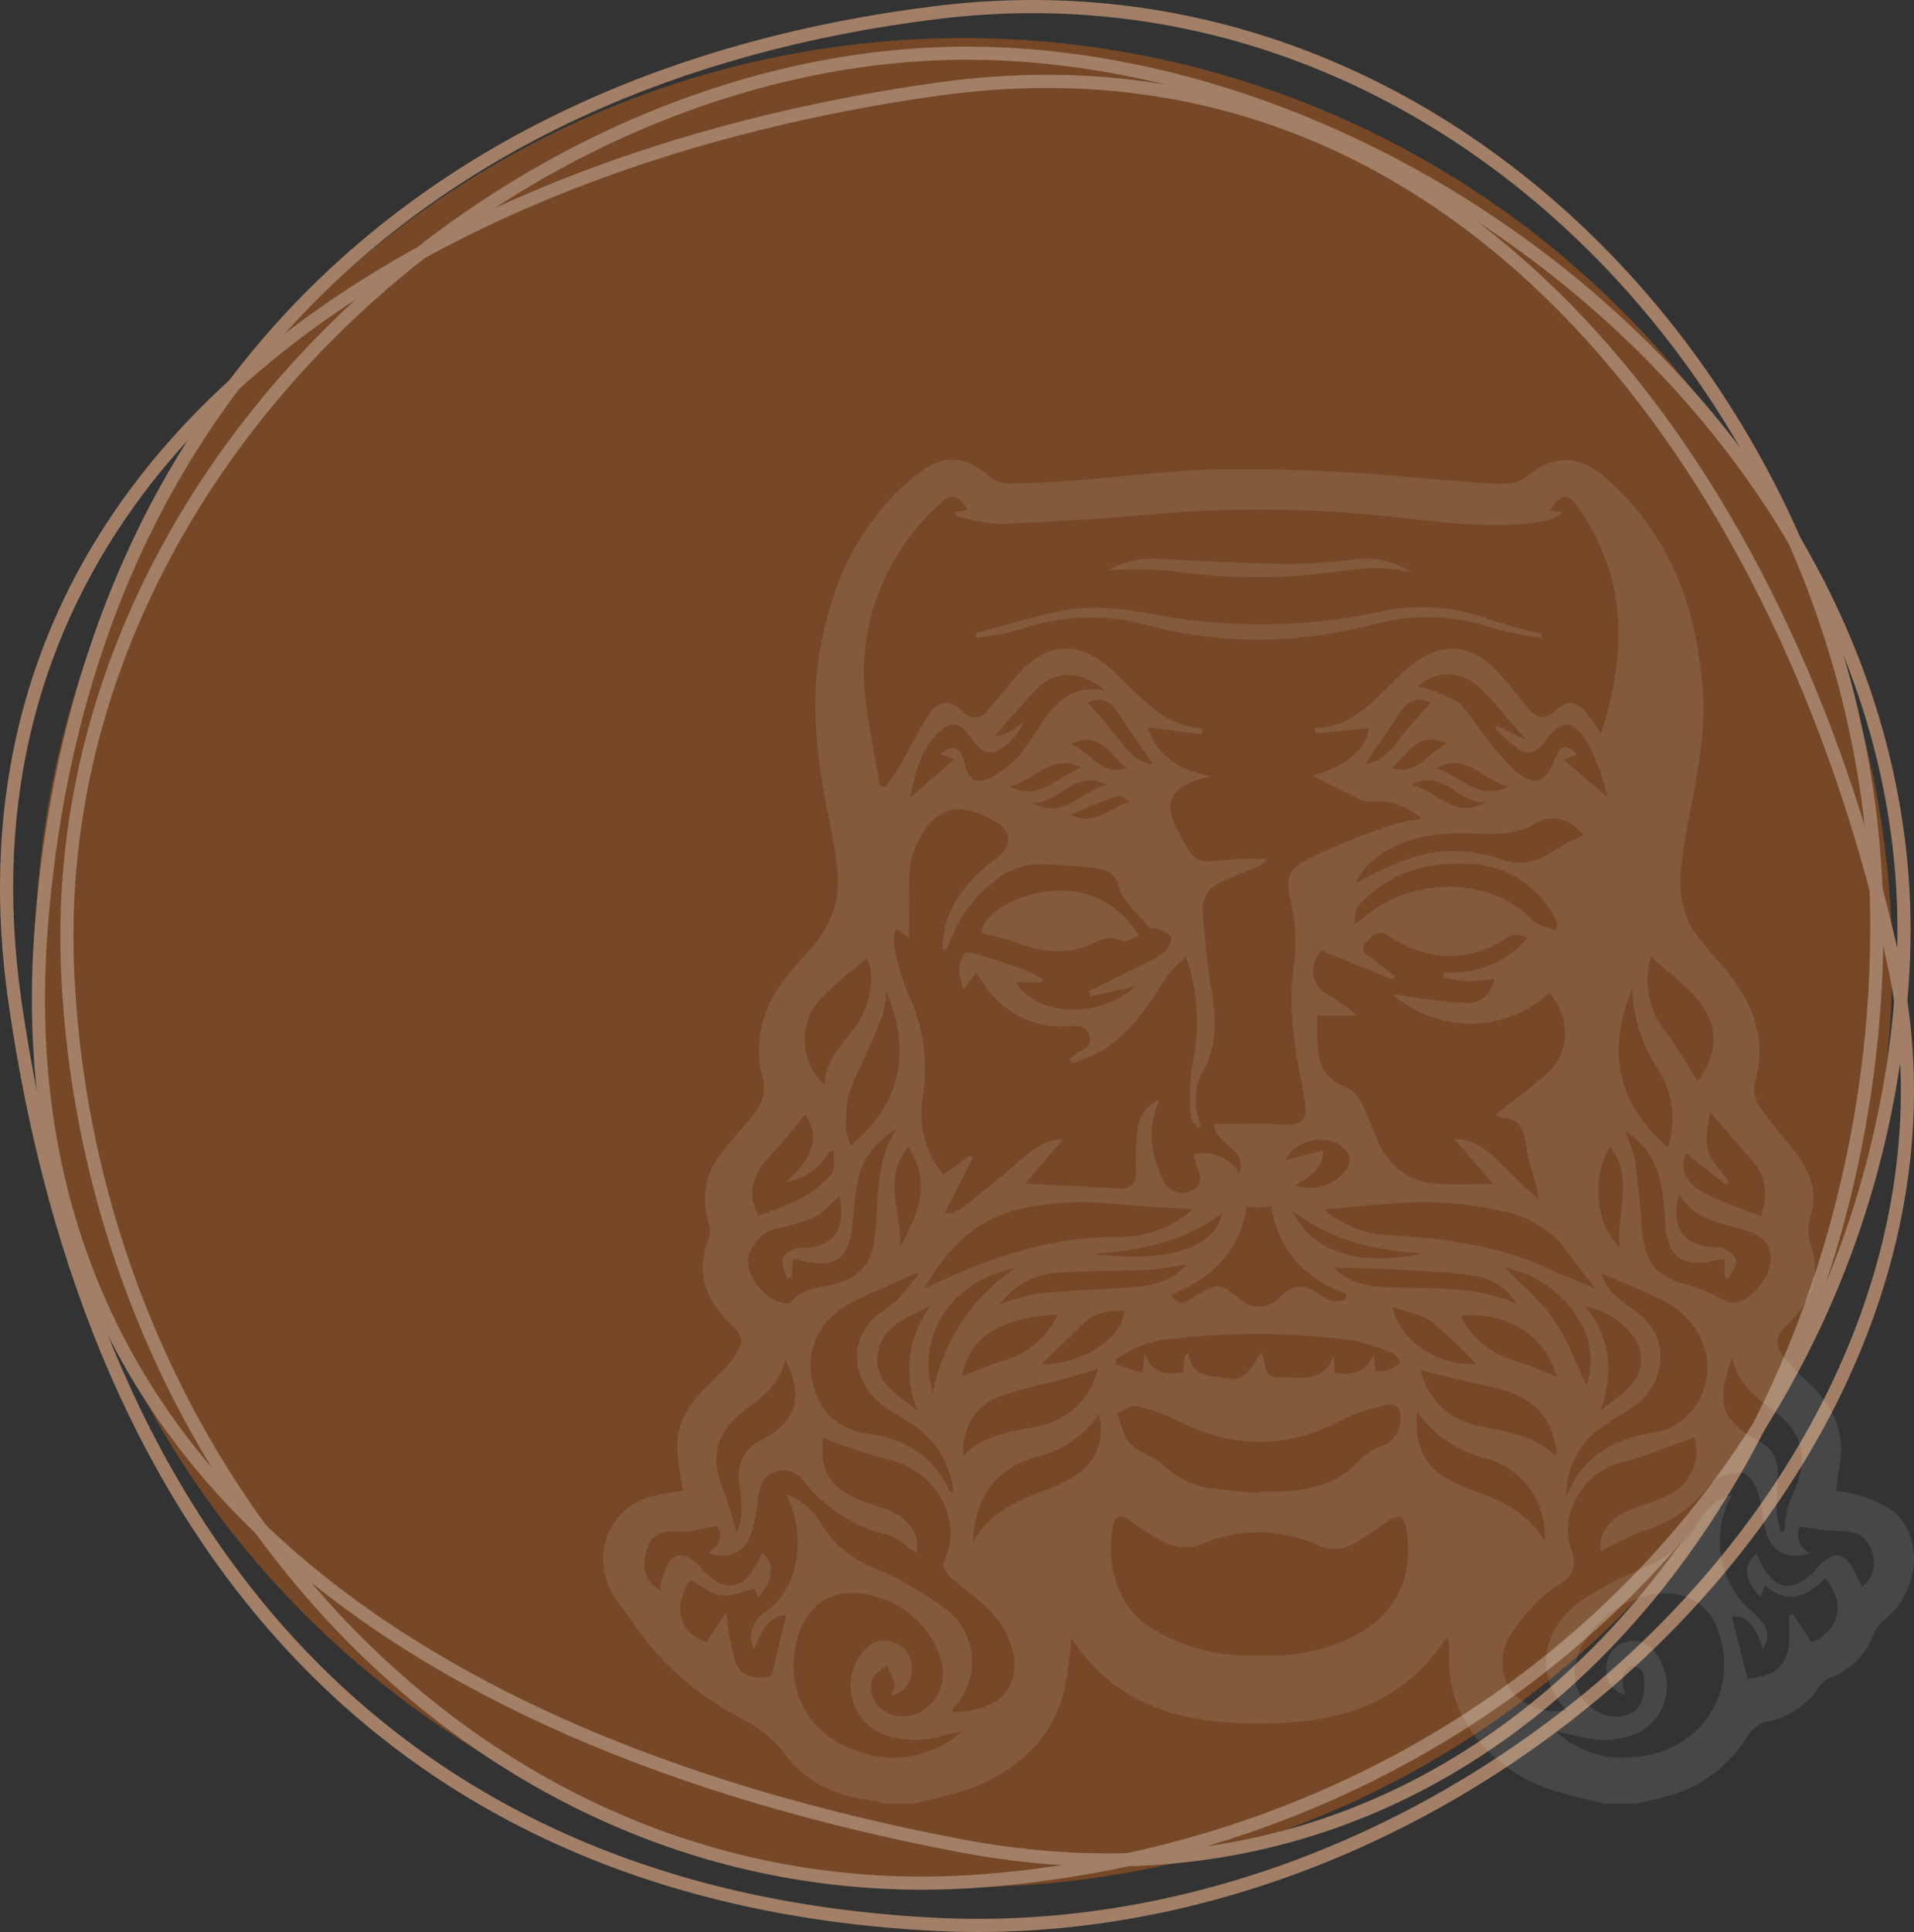 <?xml version="1.0" encoding="UTF-8"?>
<svg xmlns="http://www.w3.org/2000/svg" width="218.447" height="220.457" viewBox="0 0 218.447 220.457">
  <rect x="0" y="0" width="218.447" height="220.457" fill="#333333" stroke="none"/>
  <g id="badge" transform="translate(-1240.046 -530.656)">
    <ellipse id="Ellipse_105" data-name="Ellipse 105" cx="106" cy="105.5" rx="106" ry="105.5" transform="translate(1244 535)" fill="#764827"></ellipse>
    <g id="Pfad_1182" data-name="Pfad 1182" transform="translate(1244 531)" fill="none">
      <path d="M102.946.33C163.064-7.043,211,47.234,211,105.5S170.52,223.362,105.5,211-4.559,165.153,0,105.5,42.827,7.7,102.946.33Z" stroke="none"></path>
      <path d="M 113.903 1.156 C 110.341 1.156 106.716 1.379 103.128 1.819 C 88.381 3.627 74.8 7.338 62.763 12.848 C 50.847 18.303 40.398 25.541 31.707 34.363 C 22.982 43.217 15.993 53.703 10.934 65.528 C 5.784 77.564 2.609 91.051 1.496 105.614 C -0.641 133.566 8.167 156.872 27.675 174.882 C 36.725 183.237 48.12 190.448 61.545 196.315 C 74.45 201.954 89.333 206.399 105.78 209.526 C 111.421 210.599 117.03 211.143 122.452 211.143 C 135.427 211.143 147.652 208.08 158.787 202.039 C 164.018 199.202 169.022 195.688 173.659 191.597 C 178.155 187.63 182.363 183.072 186.166 178.049 C 189.877 173.145 193.238 167.753 196.155 162.02 C 199.027 156.378 201.489 150.367 203.474 144.153 C 205.447 137.977 206.959 131.565 207.97 125.095 C 208.985 118.598 209.5 112.005 209.5 105.5 C 209.5 98.86 208.863 92.142 207.605 85.533 C 206.374 79.057 204.537 72.631 202.147 66.433 C 199.784 60.303 196.863 54.357 193.467 48.758 C 190.074 43.165 186.186 37.886 181.912 33.068 C 177.596 28.205 172.859 23.78 167.831 19.917 C 162.707 15.98 157.238 12.595 151.576 9.855 C 145.758 7.039 139.673 4.874 133.49 3.421 C 127.094 1.918 120.504 1.156 113.903 1.156 M 113.903 -0.344 C 168.789 -0.344 211 50.819 211 105.5 C 211 163.766 170.52 223.362 105.5 211 C 40.48 198.638 -4.559 165.153 -1.52587890625e-05 105.5 C 4.559 45.847 42.827 7.703 102.946 0.33 C 106.644 -0.124 110.305 -0.344 113.903 -0.344 Z" stroke="none" fill="#a27f66"></path>
    </g>
    <g id="Pfad_1181" data-name="Pfad 1181" transform="translate(1247 536)" fill="none">
      <path d="M105.5,0C157.717,1.282,213.865,48.009,211,105S163.319,205.407,105.5,210,2.292,163.551,0,105,53.283-1.282,105.5,0Z" stroke="none"></path>
      <path d="M 103.439 1.475 C 96.883 1.475 90.158 2.256 83.45 3.797 C 76.884 5.306 70.325 7.544 63.954 10.45 C 57.64 13.33 51.518 16.862 45.759 20.949 C 39.972 25.054 34.559 29.713 29.671 34.797 C 25.183 39.464 21.125 44.503 17.611 49.775 C 14.007 55.182 10.946 60.877 8.513 66.703 C 3.35 79.067 0.99 91.932 1.499 104.941 C 1.766 111.768 2.638 118.622 4.09 125.311 C 5.516 131.875 7.514 138.349 10.03 144.551 C 12.521 150.691 15.541 156.618 19.005 162.17 C 22.466 167.715 26.399 172.931 30.696 177.671 C 35.028 182.451 39.767 186.79 44.782 190.566 C 49.884 194.407 55.322 197.705 60.947 200.369 C 72.742 205.955 85.302 208.788 98.276 208.788 C 100.625 208.788 103.016 208.693 105.381 208.505 C 119.427 207.389 132.876 203.957 145.355 198.304 C 157.544 192.783 168.462 185.306 177.804 176.082 C 187.188 166.817 194.68 156.085 200.072 144.185 C 205.637 131.901 208.81 118.692 209.502 104.925 C 210.114 92.737 208.009 80.623 203.243 68.919 C 200.997 63.402 198.148 57.974 194.775 52.786 C 191.494 47.739 187.684 42.867 183.449 38.303 C 178.411 32.873 172.755 27.857 166.64 23.394 C 160.586 18.975 154.107 15.117 147.384 11.928 C 140.627 8.722 133.656 6.207 126.663 4.452 C 119.535 2.663 112.402 1.67 105.463 1.5 C 104.784 1.483 104.122 1.475 103.439 1.475 M 103.439 -0.025 C 104.128 -0.025 104.812 -0.017 105.5 0 C 157.717 1.282 213.865 48.009 211 105 C 208.135 161.991 163.319 205.407 105.5 210 C 103.072 210.193 100.658 210.288 98.276 210.288 C 43.937 210.288 2.196 161.092 -1.52587890625e-05 105 C -2.262 47.221 51.834 -0.025 103.439 -0.025 Z" stroke="none" fill="#a27f66"></path>
    </g>
    <g id="Pfad_1180" data-name="Pfad 1180" transform="translate(1241 539)" fill="none">
      <path d="M106,1.083C166.167-7.32,203.631,45.2,215.886,101.22S168.268,215.012,106,212,8.9,168.2,0,106,45.833,9.486,106,1.083Z" stroke="none"></path>
      <path d="M 118.534 1.694 C 114.51 1.694 110.363 1.988 106.207 2.569 C 96.841 3.877 87.703 5.807 79.049 8.306 C 70.132 10.881 61.704 14.067 54.001 17.776 C 45.998 21.629 38.72 26.076 32.369 30.993 C 25.737 36.127 20.039 41.834 15.432 47.958 C 9.475 55.877 5.25 64.611 2.875 73.918 C 1.633 78.786 0.88 83.892 0.636 89.094 C 0.384 94.469 0.669 100.086 1.485 105.788 C 3.702 121.285 7.554 135.414 12.935 147.782 C 18.402 160.347 25.512 171.24 34.068 180.158 C 38.412 184.685 43.199 188.772 48.297 192.305 C 53.47 195.89 59.093 198.996 65.011 201.536 C 71.028 204.118 77.503 206.181 84.255 207.667 C 91.132 209.18 98.472 210.134 106.072 210.502 C 107.597 210.576 109.148 210.613 110.683 210.613 C 118.816 210.613 127.081 209.576 135.25 207.53 C 143.131 205.555 150.906 202.649 158.358 198.89 C 172.98 191.514 185.982 181.064 195.958 168.67 C 199.908 163.764 203.352 158.58 206.197 153.264 C 209.098 147.842 211.393 142.245 213.018 136.631 C 214.689 130.855 215.667 125.004 215.923 119.241 C 216.189 113.27 215.683 107.315 214.42 101.541 C 211.523 88.294 207.326 75.704 201.946 64.119 C 196.274 51.907 189.439 41.162 181.631 32.183 C 173.281 22.582 163.907 15.119 153.767 10.003 C 142.841 4.49 130.987 1.694 118.534 1.694 M 118.534 0.194 C 171.388 0.194 204.506 49.196 215.886 101.22 C 227.832 155.832 171.225 212.113 110.683 212.113 C 109.121 212.113 107.566 212.076 106 212 C 43.732 208.988 8.897 168.201 -1.52587890625e-05 106 C -8.897 43.799 45.833 9.486 106 1.083 C 110.293 0.484 114.473 0.194 118.534 0.194 Z" stroke="none" fill="#a27f66"></path>
    </g>
    <g id="logo-fasnacht-imst" transform="translate(1308.887 583.094)" opacity="0.1">
      <path id="Pfad_1" data-name="Pfad 1" d="M117.786,153.387H114.26c-2.176-.574-4.4-1.007-6.519-1.752-5.979-2.105-11.806-7.952-11.132-15.716a8.454,8.454,0,0,0-.292-1.619c-5.262,8.173-13.007,9.924-21.541,9.936s-16.193-1.917-21.329-9.74a53.232,53.232,0,0,1-.844,6.072c-1.449,5.55-5.33,8.959-10.462,10.987a58.2,58.2,0,0,1-6.878,1.833H32.091a5.094,5.094,0,0,0-.979-.309c-4.2-.44-7.931-2.032-10.443-5.421-1.658-2.238-3.675-3.371-6.061-4.638A33.643,33.643,0,0,1,5.83,135.89c-1.412-1.547-2.565-3.486-3.925-5.2-3.784-4.773-1.662-11.22,3.991-12.471,1.063-.234,2.147-.371,3.221-.552-1.352-7.018-.891-8.442,4.183-13.377a12.274,12.274,0,0,0,1.614-1.852c1.2-1.771,1.106-2.4-.414-3.84-2.856-2.7-3.946-5.833-2.463-9.661a2.874,2.874,0,0,0,.037-1.814,8.271,8.271,0,0,1,1.621-8.209c1.091-1.38,2.261-2.7,3.352-4.075a4.524,4.524,0,0,0,1.067-4.655,10.665,10.665,0,0,1-.187-4.467c.43-3.884,2.858-6.719,5.368-9.45,2.37-2.578,3.784-5.5,3.451-9.062a51.014,51.014,0,0,0-.838-5.54c-1.34-6.507-2.326-13.04-1.2-19.684,1.36-8.04,4.593-15.088,11.13-20.3,2.934-2.339,5.461-2.211,8.292.275a3.048,3.048,0,0,0,1.849.782q4.125-.06,8.246-.372c4.9-.375,9.78-1.053,14.681-1.2,5.268-.159,10.558.013,15.825.286,5.313.274,10.606.913,15.917,1.247,1.5.094,3.479.224,4.486-.592,3.862-3.123,6.7-2.328,9.5.169,7.282,6.5,10.257,14.89,10.874,24.311.4,6.144-1.34,12.055-2.241,18.056-.52,3.469-.614,6.927,1.748,9.908.8,1.01,1.647,1.983,2.493,2.956,3.479,4,5.546,8.339,3.856,13.835a4.06,4.06,0,0,0,.889,2.856c1.223,1.783,2.715,3.379,4.012,5.115,1.571,2.1,2.388,4.471,1.537,7.058a4.942,4.942,0,0,0,.056,3.336c1.135,3.442.013,6.326-2.485,8.744-1.681,1.627-1.834,2.56-.28,4.389.945,1.113,2.091,2.055,3.1,3.121,2.376,2.512,3.62,5.4,2.919,8.938-.177.894-.25,1.806-.38,2.781a15.2,15.2,0,0,1,2.51.5,13.4,13.4,0,0,1,4.056,1.874c3.48,3.015,2.919,8.988-.935,12.237a4.3,4.3,0,0,0-1.369,1.72,8.205,8.205,0,0,1-4.732,4.9,3.089,3.089,0,0,0-1.371.941,9.289,9.289,0,0,1-6.217,4.2,3.766,3.766,0,0,0-2.026,1.561,15.312,15.312,0,0,1-9.009,6.858c-1.268.365-2.566.623-3.85.929M55.611,61.262c-.056-.211-.113-.421-.171-.632,2.289-1.116,4.586-2.216,6.859-3.36a6.831,6.831,0,0,0,1.892-1.243c.381-.4.8-1.269.614-1.589-.272-.468-1.056-.663-1.647-.914-.247-.106-.7.054-.822-.1-1.253-1.539-3-2.958-3.519-4.727-.5-1.715-1.471-1.905-2.64-2.067-1.912-.266-3.856-.309-5.786-.448a8.134,8.134,0,0,0-5.706,1.908,15.152,15.152,0,0,0-5.073,6.833c-.124.337-.286.66-.428.991l-.462-.088a15.82,15.82,0,0,1,.315-2.619c.969-3.374,3.237-5.793,5.985-7.824,1.609-1.19,1.65-2.874-.106-3.974-3.678-2.3-6.987-2.161-8.972,2.21a9.19,9.19,0,0,0-.966,3.167c-.138,2.606-.046,5.224-.046,7.838L33.4,53.477a5.142,5.142,0,0,0-.237,1.633,26.761,26.761,0,0,0,1.49,5.527,20.28,20.28,0,0,1,1.823,12.152,10.9,10.9,0,0,0,2.354,8.826c1.067-.789,2.023-1.494,2.977-2.2l.4.253q-1.623,3.158-3.248,6.316a2.8,2.8,0,0,0,1.831-.465c2.286-1.806,4.589-3.6,6.774-5.525,1.54-1.356,3.084-2.5,4.916-2.4-1.359,1.583-2.828,3.289-4.34,5.048,3.747.185,7.14.311,10.527.542,1.528.1,2.158-.464,2.135-1.991a39.12,39.12,0,0,1,.169-4.57,4.1,4.1,0,0,1,2.442-3.567c-.1.337-.143.552-.221.755-1.1,2.89-.551,5.674.673,8.352a2.378,2.378,0,0,0,3.273,1.246c1.353-.567,1.048-1.756.6-2.866a9.126,9.126,0,0,1-.321-1.29,4.8,4.8,0,0,1,5.146,2.126c1.144-2.862-2.931-3.112-2.8-5.555,1.113,0,2.16,0,3.207,0s2.117-.091,3.165-.01c4.081.315,4.461-.072,3.684-4.093-.923-4.786-1.745-9.537-.932-14.478a18.533,18.533,0,0,0-.334-6.438c-.583-2.974-.724-3.815,1.93-5.24a77.977,77.977,0,0,1,9.705-3.925A20.8,20.8,0,0,1,93.442,41a7.728,7.728,0,0,0-5.9-1.98,3.449,3.449,0,0,1-1.647-.481c-1.717-.822-3.407-1.7-4.957-2.473,3.947-1.064,6.338-3.189,6.394-5.4l-6,.584-.137-.61c3.679-.054,6.045-2.361,8.4-4.683.586-.577,1.16-1.167,1.759-1.73,4.027-3.778,7.952-3.5,11.456.794.926,1.137,1.867,2.263,2.8,3.392s1.842,1.377,3.084.237c1.459-1.338,2.422-1.135,3.672.451.477.605.91,1.247,1.543,2.12,2.946-9.182,2.984-17.717-2.593-25.678-1.253-1.787-1.9-1.731-3.265.243l1.534.258a5.125,5.125,0,0,1-2.42,1.042c-5.7.9-11.361.047-17.019-.54a137.41,137.41,0,0,0-26.9-.347c-6.013.554-12.049.9-18.084,1.151a20.444,20.444,0,0,1-4.791-.9c-.1-.021-.158-.247-.283-.461l1.549-.236c-1.368-1.884-1.864-1.982-3.407-.506a25.954,25.954,0,0,0-8.452,17.881c-.2,4.67,1.114,9.4,1.751,14.112l.723.115c.562-.842,1.17-1.656,1.677-2.531,1.088-1.876,2.007-3.86,3.214-5.652,1.185-1.758,2.356-1.858,3.944-.439a1.722,1.722,0,0,0,2.837-.153c1-1.148,1.957-2.341,2.934-3.513,3.687-4.411,7.367-4.654,11.576-.761,2.952,2.731,5.437,6.161,10.07,6.382l-.216.66-6.16-.788c1.069,3.174,3.535,4.914,7.211,5.567l-1.294.378c-3.308.979-4.113,2.8-2.535,5.733.056.1.107.208.162.312,1.924,3.582,1.918,3.539,6.022,3.062a35.173,35.173,0,0,1,4.038-.024,2.262,2.262,0,0,1-1.244.966c-1.246.511-2.519.964-3.734,1.54a3.541,3.541,0,0,0-2.329,3.76c.284,2.733.455,5.487.923,8.189.595,3.432.855,6.789-.966,9.926a6.476,6.476,0,0,0-.527,4.757c.107.552.237,1.1.356,1.647a1.941,1.941,0,0,1-1.141-1.41,24.392,24.392,0,0,1,.193-6.036,22.277,22.277,0,0,0-.761-12.19,17.255,17.255,0,0,0-2.229,2.332c-2,3.205-4.084,6.344-7.358,8.4a21.4,21.4,0,0,1-3.466,1.425l-.221-.537a8.268,8.268,0,0,0,.808-.567c.636-.564,1.892-.657,1.463-2.029-.406-1.3-1.357-1.145-2.4-1.1a10.535,10.535,0,0,1-9.515-4.643c-.317-.445-.623-.9-1.02-1.468-.512.7-.87,1.182-1.4,1.9a7.944,7.944,0,0,1-.542-2.045,3.019,3.019,0,0,1,.6-1.979c.318-.294,1.256-.056,1.862.125,1.624.486,3.229,1.041,4.82,1.625.776.286,1.5.7,2.253,1.059l-.124.412H47.1c2.721,4.339,10.184,3.815,13.584.481l-5.078,1.135M101.88,74.737c2.01-1.6,4.128-3.08,5.992-4.829,2.528-2.372,2.518-6.175.118-9.059a13.181,13.181,0,0,1-8.94,3.513,13.94,13.94,0,0,1-8.941-3.3,10.025,10.025,0,0,1,1.879.224,52.425,52.425,0,0,0,6.256.7,3.108,3.108,0,0,0,3.455-2.759,21.294,21.294,0,0,1-3.037.33,17.929,17.929,0,0,1-2.78-.5c.024-.169.047-.339.071-.506,3.709.035,7.011-.908,9.527-3.982-.679-.278-1.5-.537-1.935-.239-4.688,3.2-9.333,3.009-13.986,0-1.206-.78-1.92.09-2.526.8-.858,1,.228,1.39.829,1.87.832.664,1.68,1.306,2.521,1.957l-.268.4c-2.709-1.116-5.418-2.233-8.183-3.371-1.6,2.336-1.169,4.071,1.46,5.466a22.055,22.055,0,0,1,2.644,2H81.5v2.142c0,2.563.3,4.907,3.212,5.986A4.049,4.049,0,0,1,86.542,73.4a37.943,37.943,0,0,1,1.634,3.881c1.3,3.133,3.526,5.122,6.993,5.359,2.017.138,4.052.025,6.412.025q-2.35-2.71-4.426-5.107c2.309-.06,4.046,1.447,5.711,3.176,1.253,1.3,2.613,2.5,3.925,3.748-.3-2.073-1-3.81-1.356-5.614-.358-1.839-.347-3.751-2.959-3.757-.239,0-.477-.3-.6-.377M25.127,111.612c-.489,3.763.714,5.8,4.549,7.257,1.1.415,2.244.708,3.3,1.2,2.205,1.017,3.229,2.949,2.79,4.7-1.041-.671-2.055-1.721-3.261-2.035a17.466,17.466,0,0,1-9.49-6,2.98,2.98,0,0,0-3.582-1.185c-1.447.568-1.561,1.9-1.777,3.19a25.448,25.448,0,0,1-.8,3.947c-.71,2.095-2.681,2.906-4.917,2.061,1.565-.883,1.675-2.058,1.128-3.053-1.431.255-2.569.5-3.72.646-.689.085-1.41-.084-2.1.012-1.8.253-2.35,1.665-2.5,3.17a3.3,3.3,0,0,0,1.8,3.53,4.128,4.128,0,0,1,.078-1.145c.4-.908.643-2.141,1.362-2.6,1.126-.721,2.2.119,3.043,1.047a10.488,10.488,0,0,0,1.4,1.331c1.721,1.3,3.308,1.042,4.5-.73.452-.67.8-1.407,1.241-2.191,1.194.928,1.05,2.1.711,3.214a9.832,9.832,0,0,1-1.154,1.929c-.277-.618-.449-1-.474-1.057-1.391.311-2.663.941-3.8.754-1.231-.2-2.336-1.166-3.5-1.8-2.1,3.111-1.272,6.108,1.839,7.107l2.244-3.36a32.912,32.912,0,0,0,1.032,5.543c.685,1.815,2.188,2.2,4.158,1.678.562-2.354,1.1-4.586,1.647-6.89-2.124.085-2.841,1.9-3.656,3.906a3.285,3.285,0,0,1,1.35-4.324c4.395-3.14,4.336-9.764,2.285-13.409A7.777,7.777,0,0,1,25,121.638a12.357,12.357,0,0,0,5.873,4.8,41.549,41.549,0,0,1,8.32,4.794,7.534,7.534,0,0,1,.741,11.236c-.085.082-.05.289-.074.448,5.075-.091,7.594-2.35,6.952-6.634a9.64,9.64,0,0,0-2.356-4.56c-1.41-1.614-3.307-2.794-4.908-4.255-.409-.372-.851-1.265-.677-1.636,2.351-5.006-1-10.666-6.684-11.819a56.569,56.569,0,0,1-7.057-2.4m99.423-.065c-2.2.814-4.292,1.614-6.4,2.359-.936.331-1.943.477-2.865.841-3.779,1.491-6.135,5.83-4.828,9.6.716,2.06.191,3.09-1.45,4.1a12,12,0,0,0-2.6,2.089,19.754,19.754,0,0,0-3.086,4,5.5,5.5,0,0,0,.495,6.148,6.507,6.507,0,0,0,6.076,2.021c-4.168-4.6-2.044-9.926,1.69-12.458a35.643,35.643,0,0,1,6.479-3.489c2.924-1.2,5.381-2.762,6.98-5.589a6.282,6.282,0,0,1,3.8-3.043,10.645,10.645,0,0,0,1.924,13.013,12.9,12.9,0,0,1,1.378,1.356,2.371,2.371,0,0,1,.186,3.173c-.9-2.834-1.912-3.776-3.51-3.62.551,2.186,1.112,4.42,1.77,7.036a7.922,7.922,0,0,0,2.849-.654c2.323-1.534,1.943-4.1,1.877-6.5l.5-.158q1.045,1.59,2.091,3.182c3.179-1.237,3.962-4.452,1.575-7.3-2.027,2.016-4.271,3.142-6.875.8l-.571,1.347c-1.868-2.21-1.971-3.458-.433-4.956.243.481.465.944.705,1.4,1.41,2.677,3.458,3,5.652.858,1.039-1.016,2.063-2.665,3.6-1.808,1.025.57,1.45,2.216,2.127,3.352a3.443,3.443,0,0,0,1.059-4.134c-.584-1.724-1.614-2.236-3.7-2.233a37.066,37.066,0,0,1-4.451-.527,2.256,2.256,0,0,0,1.193,3.046c-2.466.771-4.333-.054-5.032-2.292-.452-1.441-.448-3.027-.91-4.464-.293-.907-.917-2.113-1.665-2.362a4.8,4.8,0,0,0-3.021.624,5.663,5.663,0,0,0-1.609,1.6,14.668,14.668,0,0,1-6.719,4.3,41.345,41.345,0,0,0-4.953,2.353c-.4-1.762.758-3.65,3.263-4.676,1.515-.623,3.123-1.056,4.57-1.8a5.558,5.558,0,0,0,2.834-6.522M75.073,136.456a21.331,21.331,0,0,0,9.7-1.764c5.433-2.394,7.806-6.731,6.9-12.61-.252-1.649-.767-1.845-2.2-.869-1.21.824-2.4,1.69-3.664,2.417a4.423,4.423,0,0,1-4.211.255,16.616,16.616,0,0,0-13.487-.062,5.451,5.451,0,0,1-3.667-.077,24.678,24.678,0,0,1-4.306-2.669c-1-.664-1.7-.738-1.973.705-.671,3.579.047,8.755,4.272,11.478a21.374,21.374,0,0,0,12.63,3.195m33.7,8.679a10.805,10.805,0,0,0,8.493,2.937c7.645-.293,12.492-7.126,10.054-14.212a5.965,5.965,0,0,0-5.163-4.417c-4.947-.6-10.422,3.482-11.245,8.377a5,5,0,0,0,3.8,5.537c1.48.243,3.02-.052,3.717-1.39a6.655,6.655,0,0,0,.306-3.454c-.029-.349-1-.923-1.443-.842-.395.071-.827.87-.92,1.4a5.861,5.861,0,0,0,.29,1.874,2.7,2.7,0,0,1-2.141-2.984,3.031,3.031,0,0,1,5.459-1.94,6.04,6.04,0,0,1-1.708,9.21,9.686,9.686,0,0,1-6.528.552c-1-.19-1.982-.434-2.971-.654m-67.836,0c-.646.141-1.3.269-1.939.428a10.985,10.985,0,0,1-7.079-.1,5.978,5.978,0,0,1-2.138-9.533,2.92,2.92,0,0,1,3.65-.838,2.973,2.973,0,0,1,1.783,3.151,2.92,2.92,0,0,1-2.354,2.828c.2-.595.5-1.011.418-1.328a16.447,16.447,0,0,0-.873-2.16c-.58.531-1.491.966-1.681,1.611-.733,2.509,1.555,4.655,4.28,4.161,2.824-.512,4.537-3.769,3.452-6.752A10.734,10.734,0,0,0,31,129.732c-4.118-1.2-7.383.417-8.638,4.141-1.965,5.837.7,11.479,6.474,13.445a11.735,11.735,0,0,0,12.106-2.18m33.915-27.206c0-.049.01-.1.015-.146.47,0,.939.009,1.409,0,3.9-.079,7.585-.645,10.338-3.9a6.714,6.714,0,0,1,2.706-1.462,3.619,3.619,0,0,0,1.658-3.494c-.228-1.487-1.463-1.1-2.219-.91a21.739,21.739,0,0,0-4.773,1.723c-6.231,3.258-12.363,3.03-18.547-.118a18.84,18.84,0,0,0-4.617-1.6c-.64-.135-1.444.512-2.175.805.477,1.182.683,2.621,1.5,3.479.981,1.031,2.662,1.375,3.714,2.363a9.528,9.528,0,0,0,5.4,2.7c1.858.241,3.728.377,5.593.559m13.278-13.845a7.536,7.536,0,0,0,1.686-.241,5.767,5.767,0,0,0,1.206-.883c-.333-.346-.6-.857-1.008-1.01a22.3,22.3,0,0,0-4.5-1.441,85.035,85.035,0,0,0-20.372-.2,12.909,12.909,0,0,0-6.606,2.345c-.025.193-.049.387-.074.582l3.074.992c.1-.8.159-1.273.283-2.275.939,2.634,2.625,2.448,4.374,2.211.068-.67.128-1.26.187-1.851.138-.141.277-.283.414-.424.337,2.942,2.359,2.541,4.2,2.93,2.444.518,3.021-1.384,4.091-2.968.627,1.365.219,2.989,2.032,2.875,2.31-.144,5.15.908,6.254-2.628.034.685.068,1.369.1,2.1,1.8.284,3.42.212,4.508-2.108.068.939.1,1.366.146,2m25.779-11.261c.623,2.1,2.311,3.239,3.888,4.33,4.508,3.114,3.236,8.86-.557,11.167-1.151.7-2.317,1.391-3.408,2.18a9.4,9.4,0,0,0-3.913,7.818c2.054-5.053,5.935-6.712,10.544-7.4a6.239,6.239,0,0,0,3.037-1.628c4.224-3.894,2.978-10.518-2.5-13.3-2.269-1.151-4.649-2.083-7.093-3.167m-77.909.152-.249-.172c-2.423,1.1-4.86,2.161-7.263,3.3a8.8,8.8,0,0,0-2.039,1.36,7.651,7.651,0,0,0-2.42,8.277,6.847,6.847,0,0,0,6.03,5.363c4.259.59,7.651,2.5,9.49,6.6.029.068.184.079.418.172a10.364,10.364,0,0,0-4.346-7.548c-1.11-.761-2.278-1.44-3.41-2.169-3.348-2.157-4.947-7.61-.536-10.814A14,14,0,0,0,33.6,95.807c.855-.894,1.611-1.882,2.41-2.83m31.307-7.444c-1.834-.1-3.451-.184-5.066-.281-2.864-.174-5.734-.6-8.586-.492-8.729.334-12.909,2.815-16.988,9.768.289-.106.506-.166.71-.262C44.169,91.051,51.137,88.641,58.8,88.7a12.338,12.338,0,0,0,8.508-3.17m14.982.022a12,12,0,0,0,6.721,2.924c6.481.327,12.851,1.085,18.836,3.829,1.684.771,3.405,1.46,5.413,2.317-1.169-1.525-2.136-2.75-3.064-4a11.976,11.976,0,0,0-7.352-4.816,44.432,44.432,0,0,0-8.7-1.073c-3.853,0-7.707.509-11.852.823m-55.308-1.58c-2.5,2.559-2.5,2.551-6.525,3.648a5.194,5.194,0,0,0-2.124.766,5.32,5.32,0,0,0-1.759,2.566c-.393,2.157,1.879,4.941,4.031,5.3.266.044.693.054.813-.1,1.26-1.621,3.177-1.617,4.913-2.049,2.806-.7,4.233-2.2,4.627-5.075.564-4.1-.1-8.4,2.448-12.591A8.869,8.869,0,0,0,28.937,82.9c-.312,1.965-.358,3.977-.738,5.927-.439,2.264-2.027,3.2-4.3,2.8-.72-.13-1.441-.256-2.248-.4-.068.857-.119,1.494-.171,2.13l-.537.05c-.169-.786-.657-1.7-.414-2.322a2.408,2.408,0,0,1,1.91-1.134c3.745.132,5.327-1.97,4.545-5.977M122.8,83.8c-1,3.813.431,5.89,3.965,6.083.409.022.908-.065,1.206.137.537.365,1.306.888,1.337,1.382.04.655-.537,1.349-.85,2.024l-.468-.206V91.233c-.649.1-1.16.15-1.659.256-3.045.646-4.713-.549-5.047-3.663-.138-1.282-.172-2.578-.34-3.854-.383-2.9-1.378-5.465-4.34-7.379a19.388,19.388,0,0,1,1.156,3.326c.352,2.487.59,4.994.764,7.5.3,4.34,1.633,5.877,5.824,6.93a25.043,25.043,0,0,1,3.756,1.659,1.926,1.926,0,0,0,.945.236c1.948-.268,4.108-2.821,4.194-4.9.078-1.854-.9-2.9-3.43-3.557-2.662-.686-5.391-1.216-7.012-3.981M73.43,85.183c-.693,5.122-3.932,8.252-8.651,10.134,1.069,1.581,1.9.685,2.677.213,2.637-1.593,2.911-1.6,5.059.159a3.269,3.269,0,0,0,4.872-.247c1.349-1.391,2.621-1.271,4.071-.384a7.485,7.485,0,0,0,1.661.97,4.411,4.411,0,0,0,1.584-.149c.043-.218.087-.434.13-.652-4.788-1.761-7.787-5.029-8.6-10.055a12.9,12.9,0,0,1-1.371.162,14.325,14.325,0,0,1-1.431-.15M38.516,33.628c1.363-1.268,2.241-.922,2.759,1.089.492,1.908,1.19,2.379,2.959,1.544a10.364,10.364,0,0,0,3.18-2.4,37.822,37.822,0,0,0,2.7-3.9c1.7-2.451,3.706-4.349,7.238-3.564-2.76-2.269-5.5-2.456-7.634-.406-1.809,1.736-3.385,3.714-5.065,5.586A4.059,4.059,0,0,0,46.464,31c.529-.3,1.01-.686,1.513-1.034a6.671,6.671,0,0,1-1.5,2.155c-1.923,1.892-3.073,1.748-4.608-.526-1.117-1.655-2.353-1.806-3.741-.345-1.973,2.08-2.609,4.727-3.053,7.292l5.051-4.359-1.612-.557M93.01,25.879A18.988,18.988,0,0,1,97.3,27.53c1.159.774,1.892,2.183,2.818,3.308a35.531,35.531,0,0,0,3.941,4.664c2.205,1.883,3.52,1.4,4.5-1.228.649-1.743,1.374-1.895,2.64-.615l-1.6.568,5.015,4.3a24.1,24.1,0,0,0-2.384-6.407c-1.5-2.523-3.1-2.409-4.735.044-.763,1.147-1.784,1.672-2.974.93a20.639,20.639,0,0,1-2.724-2.422l.262-.265,3.27,1.572c-1.9-2.179-3.355-4.01-4.985-5.668-2.32-2.36-5.424-2.307-7.339-.428m18.89,17c-1.372-1.737-3.455-2.581-5.49-1.372-2.254,1.34-4.515,1.256-6.895,1.173a30.231,30.231,0,0,0-3.348.038c-3.483.268-6.708,1.215-9.178,3.869a9.881,9.881,0,0,0-1.061,1.745c6.808-3.767,10.852-4.6,16.753-2.654,2.425.8,4.172.019,6.049-1.194a32.508,32.508,0,0,1,3.17-1.6M85.688,53.014c.673-.43.836-.5.964-.62,5.247-4.694,14.484-5.073,19.4.18.6.639,1.762.749,2.688,1.116a3.106,3.106,0,0,0,.168-.6,2.388,2.388,0,0,0-.162-.5A11.347,11.347,0,0,0,98.41,46.114c-4.785-.18-9.043,1.222-12.3,4.923-.293.333-.224.986-.42,1.977M56.461,103.761c-1.746.509-3.4,1.017-5.062,1.474a54.825,54.825,0,0,0-6.225,1.692,6.424,6.424,0,0,0-4.04,6.709c2.273-2.344,5.3-2.665,8.2-3.264a8.674,8.674,0,0,0,7.13-6.61m52.3,9.976a7.835,7.835,0,0,0,0-.939c-.643-3.919-2.975-6.048-7.5-7-2.694-.567-5.362-1.257-7.987-1.879a8.543,8.543,0,0,0,6.978,6.426c2.956.608,6,.988,8.516,3.394m-15.9-5.16c-.249,3.622.677,6.163,3.508,7.751a18.836,18.836,0,0,0,2.89,1.281c3.249,1.156,6.285,2.593,8.172,5.779a5.9,5.9,0,0,0-.037-1.721,9.092,9.092,0,0,0-6.769-7.731,13.233,13.233,0,0,1-7.765-5.359M42.22,123.534c1.842-3.383,5.056-4.749,8.382-6a17.358,17.358,0,0,0,3.6-1.8,6.18,6.18,0,0,0,2.347-6.815,11.515,11.515,0,0,1-7.006,4.842c-4.9,1.415-7.149,4.751-7.319,9.771m92.2-1.154.383-.09a17.733,17.733,0,0,1,.319-2.515,24.485,24.485,0,0,1,1.026-2.607c1.3-3.283.689-6-2.011-8.17-2.149-1.727-4.57-3.171-5.278-6.515-1.927,5.259-1.253,7.168,3.1,9.592a3.655,3.655,0,0,1,2.089,3.394c-.009,1.519-.172,3.042-.134,4.558a12.392,12.392,0,0,0,.505,2.353m-119.164.1a10,10,0,0,0,.546-2.161c0-1.223-.159-2.448-.258-3.673a4.383,4.383,0,0,1,2.518-4.772c3.988-2.041,4.889-4.889,2.71-9.193-.579,2.794-2.534,4.27-4.521,5.754-3.43,2.563-4.112,5.285-2.525,9.228.58,1.44.95,2.964,1.53,4.817M124.913,70.939c2.656-3.634,2.438-7.059-1.028-10.431-1.4-1.365-2.955-2.582-4.321-3.767a9.379,9.379,0,0,0,1.653,8.5c1.374,1.806,2.487,3.812,3.7,5.7m-99.623.442c.077-2.518,1.547-4.236,3.008-6,2.239-2.7,2.831-6.571,1.78-8.489-1.552,1.337-3.343,2.675-4.889,4.255a6.966,6.966,0,0,0,.1,10.229M20.872,82.418c3.33-3,3.837-5.318,2.177-7.623-1.362,1.592-2.722,3.285-4.193,4.876-1.957,2.119-2.361,4.27-1.132,6.6a39.157,39.157,0,0,0,4.711-1.88,13.549,13.549,0,0,0,3.626-2.84c.467-.53.2-1.7.271-2.581l-.53-.065a6.481,6.481,0,0,1-4.931,3.513M32.3,60.576a13.1,13.1,0,0,1-.42,2.878c-.981,2.432-2.067,4.825-3.177,7.2-1.213,2.594-1.328,6.15-.4,7.591,5.611-4.655,6.968-10.544,3.994-17.67m99.842,25.8c.8-2.4.657-4.489-1-6.363-1.55-1.753-3.061-3.542-4.853-5.62-.106,1.527-.564,3.081-.2,4.415.35,1.3,1.537,2.384,2.356,3.561-.094.131-.19.262-.286.392l-4.568-3.589c-.842,1.687-.047,3.523,2.432,4.7,1.943.92,3.985,1.639,6.123,2.5M117.414,60.411c-2.952,7.375-1.583,13.093,4.088,18.076a10.378,10.378,0,0,0-1.025-8.782,18.232,18.232,0,0,1-3.064-9.294m-34,31.771c1.59,1.786,3.932,2.2,6.351,2.281,4.886.159,9.829-.2,14.494,1.873a6.868,6.868,0,0,0-4.679-3.17c-2.587-.409-5.227-.526-7.849-.676-2.777-.158-5.561-.211-8.318-.308M45.26,96.422a22.62,22.62,0,0,1,4.128-1.234c3.553-.355,7.13-.476,10.694-.72,2.4-.163,4.723-.559,6.5-2.627a41.41,41.41,0,0,1-4.124.607c-3.567.165-7.151.1-10.709.362a8.472,8.472,0,0,0-6.487,3.611m68.52,12.149c2.208-1.886,5.246-3.221,4.56-6.859-.412-2.188-3.508-4.648-6.194-5.028,2.894,3.669,3.2,7.62,1.634,11.887m-76.431-12c-2.566,1.369-5.695,2.18-6.026,5.727-.312,3.33,2.559,4.487,4.6,6.3A12.1,12.1,0,0,1,37.35,96.572m71.5,8.115C107.582,100,103.254,97.2,97.818,97.7a10.237,10.237,0,0,0,6.357,5.184c1.6.481,3.14,1.2,4.671,1.8M51.92,97.553c-5.768.333-10.2,2.114-10.933,7.051,1.428-.549,2.961-1.24,4.554-1.73a10.032,10.032,0,0,0,6.379-5.321m-14.287,9A21.984,21.984,0,0,1,47.1,92.232c-7.23,1.435-11.453,7.591-9.468,14.325M102.941,92.2c1.812,1.9,4.027,3.732,5.595,6.007,1.586,2.3,2.532,5.041,3.684,7.433,1.988-5.521-2.442-11.952-9.278-13.44m-3.3,11.01a54.428,54.428,0,0,0-5.07-4.816c-1.156-.867-2.794-1.091-4.514-1.712.986,4.083,5.333,6.761,9.584,6.528m-49.655.047c4.537-.034,9.256-2.864,9.495-6.122-1.727-.028-3.352.143-4.67,1.434-1.606,1.574-3.226,3.136-4.825,4.688M33.879,89.885c1.918-3.62,3.753-7.245.923-11.444-3,3.716-.639,7.7-.923,11.444m81.059-11.457c-2.213,3.5-1.683,8.806,1.106,11.494-.492-3.819,1.7-7.738-1.106-11.494m-35.908,4.38a4.984,4.984,0,0,0,5.461-1.425c1.126-1.116.916-2.3-.446-3.2A4.629,4.629,0,0,0,77.8,79.97l4.381-1.157c-.09,2.366-1.624,3.006-3.155,4m-23.05,7.856C64.591,91.683,69.775,90,70.7,85.931c-4.373,3.447-9.49,4.246-14.721,4.733m22.654-4.973c2.219,4.745,7.718,6.476,15.005,4.894-5.313-.315-10.4-1.338-15.005-4.894M86.95,34.753c1.9-.2,3.071-1.664,4.239-3.27a49.06,49.06,0,0,1,3.289-3.732c-1.512-.751-2.625-.364-3.794,1.48-1.206,1.9-2.518,3.731-3.734,5.522M55.279,27.715c1.109,1.293,2.3,2.518,3.3,3.884,1.181,1.614,2.387,3.064,4.2,3.151-1.229-1.778-2.6-3.636-3.832-5.583-1.1-1.737-2.1-2.12-3.663-1.452m-.686,7.464c-3.581-1.877-5.366,1.643-8.311,2.1,3.575,1.839,5.531-1.216,8.311-2.1M95,35.23c2.861.738,4.8,3.9,8.364,2.035C100.422,36.73,98.594,33.3,95,35.23M57.515,37.121c-3.748-2-5.446,2.319-8.586,2.024,3.647,2.129,5.555-1.427,8.586-2.024m43.3,1.977c-3.261.277-4.963-4.024-8.614-1.977,2.977.568,4.857,4.1,8.614,1.977M90.033,35.2c2.977.944,4.106-1.935,6.3-2.769-3.352-1.6-4.517,1.2-6.3,2.769M53.3,32.479c2.331.758,3.473,3.759,6.435,2.7-1.864-1.4-2.97-4.353-6.435-2.7m-.012,8.041c2.917,1.415,4.617-.994,6.864-1.412-.465-.343-1.063-.839-1.456-.71-1.734.568-3.41,1.316-5.408,2.122" transform="translate(0)" fill="#fff"></path>
      <path id="Pfad_2" data-name="Pfad 2" d="M47.3,38.6c-.76.209-1.633.76-2.1.52-1.344-.7-2.3-.028-3.41.453-2.934,1.271-5.815.822-8.7-.314a31.329,31.329,0,0,0-3.765-.973c-.06-1.433,2.085-3.37,5.278-4.327,5.179-1.55,10.014.137,12.689,4.641" transform="translate(13.853 15.773)" fill="#fff"></path>
      <path id="Pfad_3" data-name="Pfad 3" d="M28.889,14.374c4.007-.988,7.974-2.448,12.037-2.818,3.422-.311,6.98.506,10.437,1.073a64.978,64.978,0,0,0,23.262-.6,22.4,22.4,0,0,1,13.113.872,46.24,46.24,0,0,0,5.711,1.534l-.079.5A40.583,40.583,0,0,1,87.832,13.8a23.351,23.351,0,0,0-13.679-.359c-1.418.356-2.855.648-4.295.913a49.311,49.311,0,0,1-21.278-.827,24.436,24.436,0,0,0-14.533.423,34.976,34.976,0,0,1-5.1,1.007l-.057-.583" transform="translate(13.643 5.408)" fill="#fff"></path>
      <path id="Pfad_4" data-name="Pfad 4" d="M73.766,9.277c-3.5-.945-6.97-.321-10.453.14a67.577,67.577,0,0,1-17.177-.365A56.266,56.266,0,0,0,39.124,9a10.41,10.41,0,0,1,6.188-1.271c5.031.266,10.064.5,15.1.564a70.24,70.24,0,0,0,7.182-.568,9.249,9.249,0,0,1,6.173,1.549" transform="translate(18.476 3.629)" fill="#fff"></path>
    </g>
  </g>
</svg>
